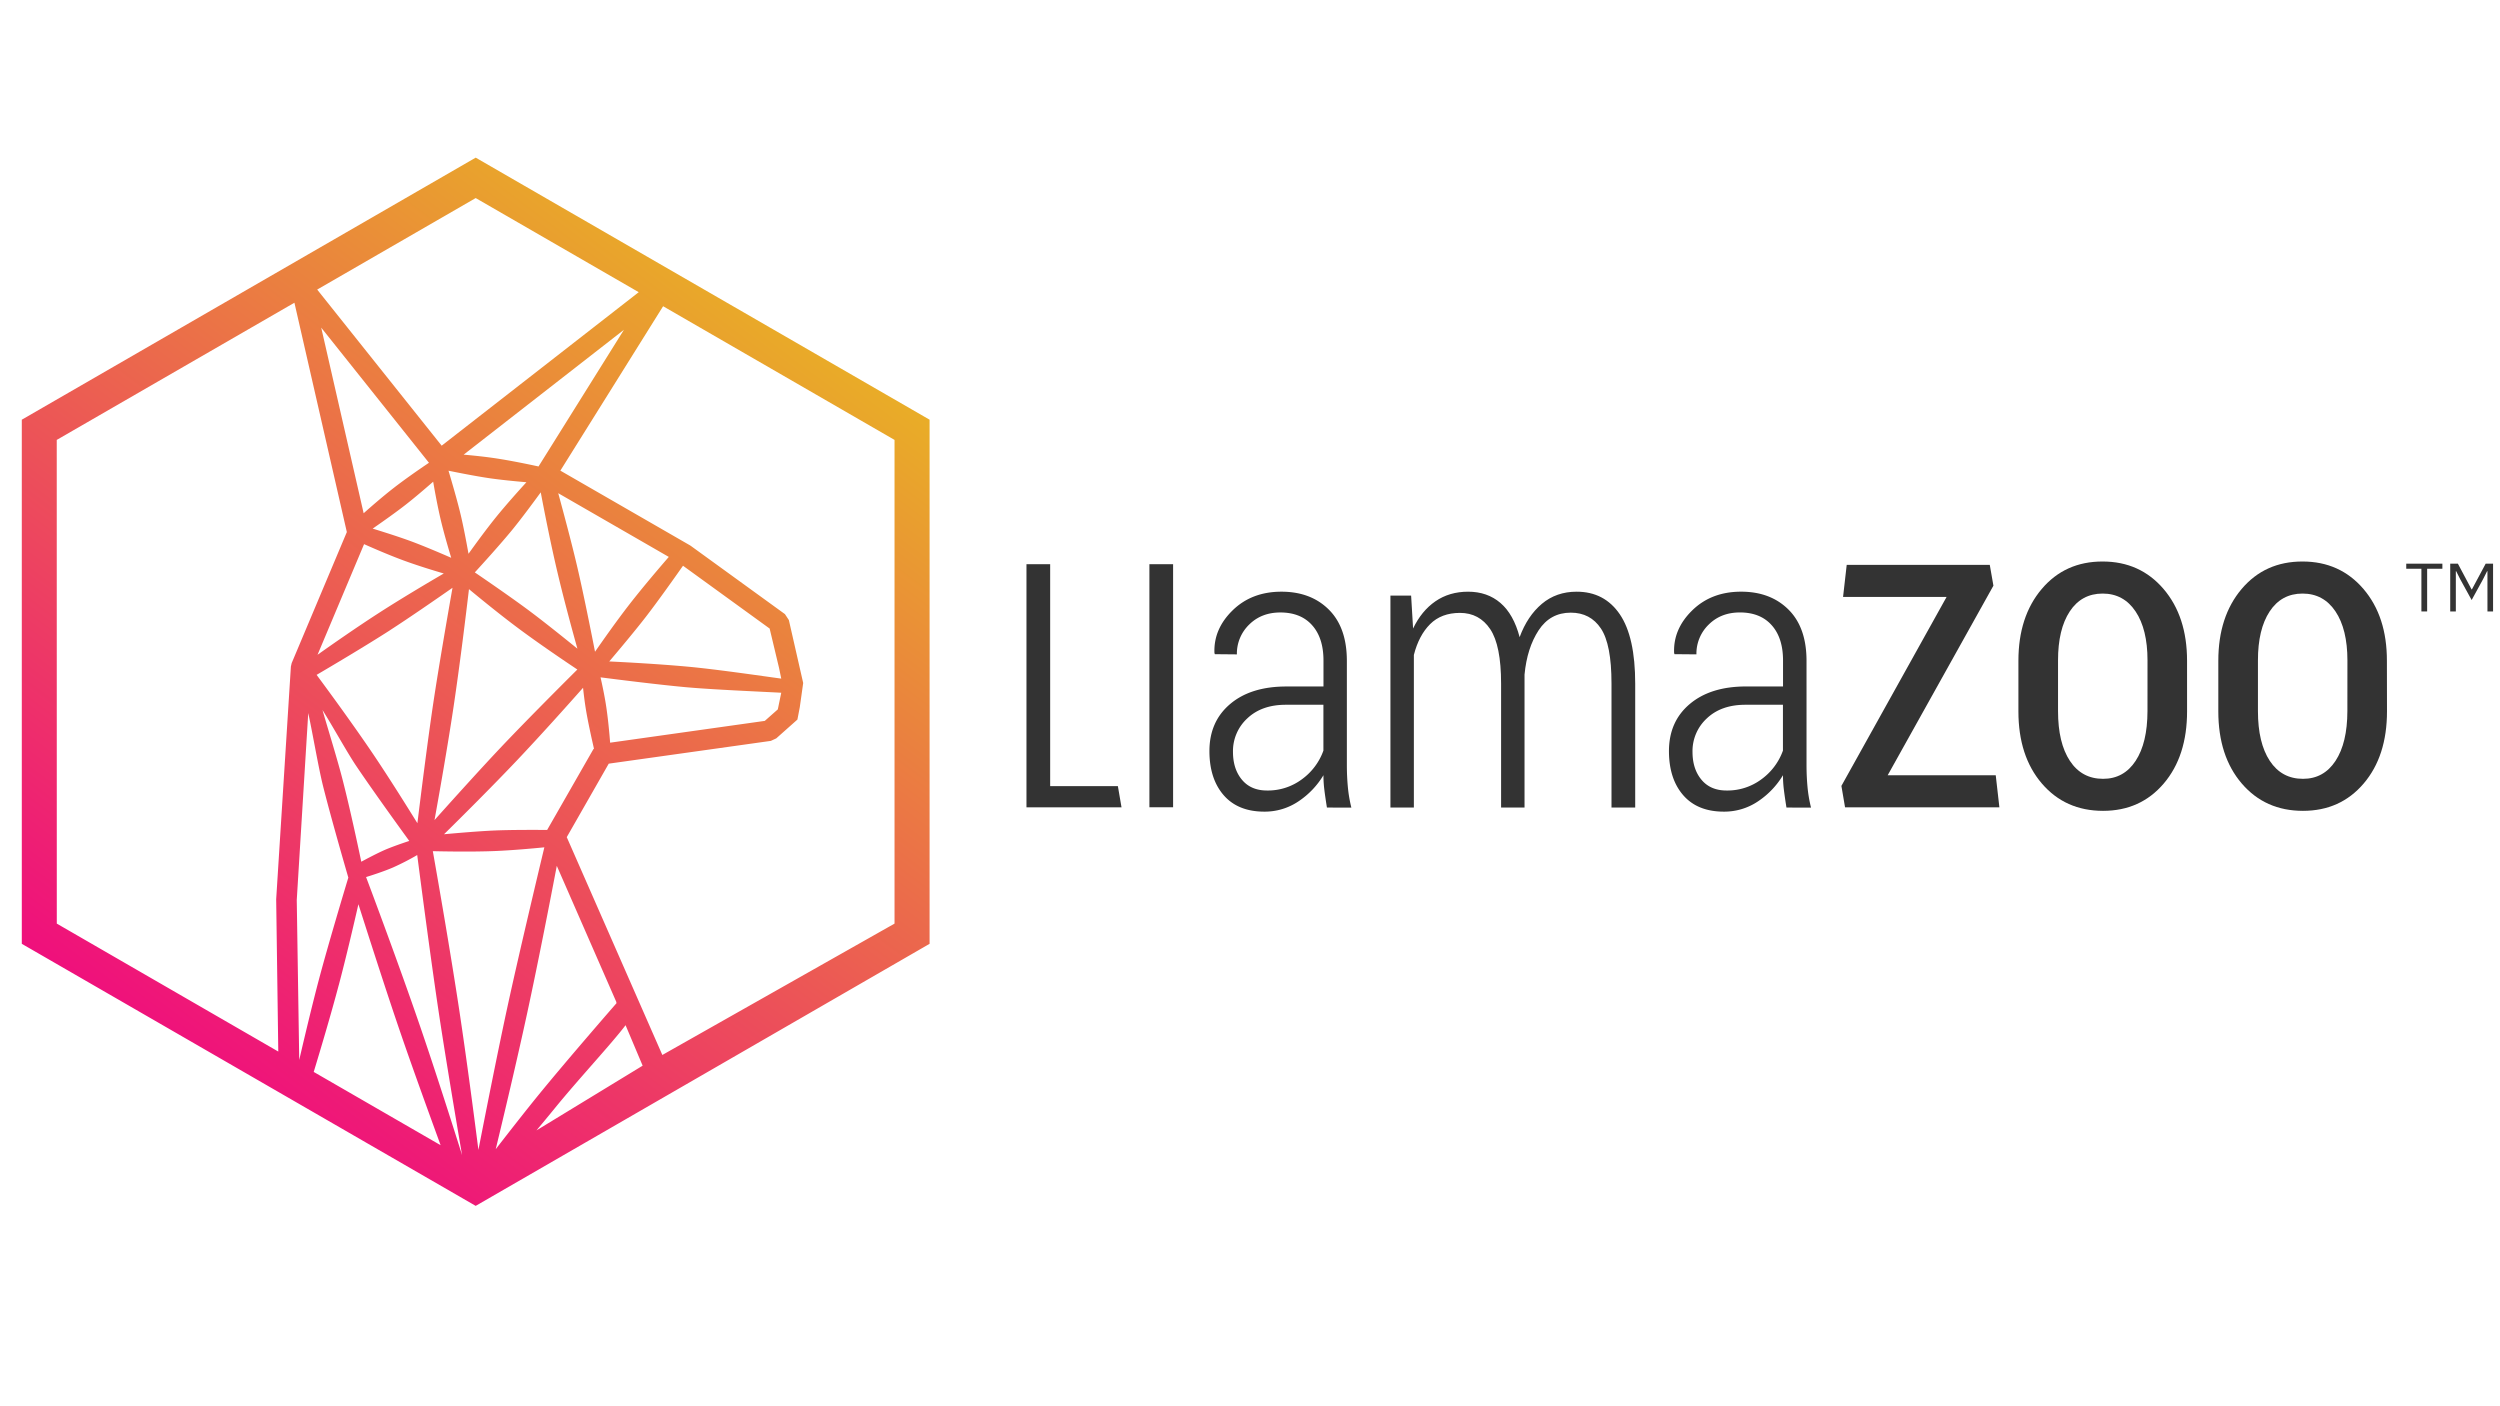 <svg xmlns="http://www.w3.org/2000/svg" xmlns:xlink="http://www.w3.org/1999/xlink" width="1920" height="1080" viewBox="0 0 1920 1080"><defs><linearGradient id="a" x1="629.61" y1="170.48" x2="133.84" y2="832.89" gradientUnits="userSpaceOnUse"><stop offset="0" stop-color="#e8bc1f"></stop><stop offset="1" stop-color="#ef0c7e"></stop></linearGradient></defs><path d="M365.33,121.07,16.74,322.33V724.85L365.33,926.11,713.92,724.85V322.33ZM490.54,224.4,339.2,342.28,243.6,222.39l121.73-70.28ZM600,521.17c-14.45-1.95-49.67-7.15-71.89-9.18-20.72-1.9-45.19-3.29-60.21-4,7.93-9.34,19.68-23.37,27.76-33.79,9.37-12.09,22.21-30.19,28.89-39.71l66.54,48.24L598.31,513Zm-2.64,23.63-10,8.84L468.58,570.38c-.6-7.72-1.67-19.33-3.23-29.18-1.08-6.87-2.66-14.49-4.13-21,14.53,1.87,44.77,5.67,65.45,7.56,20.05,1.84,58.23,3.44,73.33,4.27Zm-114.2-80.33c-9.31,12-19.57,26.54-26.18,36.07-2.7-13.78-8.8-44.53-13.64-65.15-4-17.27-10.45-41.3-14.61-56.61l84.91,48.93C506.23,436.25,493.38,451.3,483.16,464.47ZM301.9,666.19a198.78,198.78,0,0,0,18.52-9.52c3,23.29,10.83,83,16.81,122.62,5,33.06,12.85,79.81,17.64,107.84-7.31-23.27-20.42-64.48-32.23-98.91-16.18-47.21-38.2-105.9-41.5-114.64C284.78,672.46,294.48,669.4,301.9,666.19Zm-24.43-4.38c-3.2-15.26-8.63-40.44-14-61.62-3.93-15.64-11.73-40.76-15.81-54.91,7.56,11.91,19,32.75,26,43.09,12.56,18.64,32.09,45.68,40.66,57.47-4.47,1.48-12.9,4.35-18.59,6.81C289.89,655.18,281.57,659.59,277.47,661.81ZM352.85,776.7c-6.92-45.89-16.67-101.69-20.44-123,7.77.19,30.11.64,48.27-.13,12.57-.53,27.08-1.81,37.38-2.83-4,16.77-19.48,81.57-28.58,123.62-7.25,33.52-16.82,81.92-22.06,108.76C364,856.28,358.35,813.22,352.85,776.7Zm54.23-307.18c-12.84-9.61-31.84-22.7-42.42-29.92,5.33-5.82,20.15-22.11,29.31-33.38,6.67-8.21,15.33-19.88,21.32-28.11C418,392.49,423,417.83,428,439c4.85,20.68,11.46,44.93,15.44,59.18C433.15,489.84,418.21,477.84,407.08,469.52Zm36.33,44.67c-13,12.9-40,40-57.92,58.91-16.19,17.11-38.63,42-51.79,56.73,3.64-20.12,10.1-56.66,14.71-87.49,4.76-31.83,9.42-70.06,11.76-89.88,9.65,8,24.41,20,37.44,29.72C413.93,494.38,434.41,508.19,443.41,514.19ZM381.7,396.25c-7.77,9.56-16.26,21.19-21.88,29.05-1.64-9.12-3.9-21.08-6-29.89-2.46-10.4-6.66-24.84-9.37-33.9,9.06,1.85,22.36,4.45,32.06,5.85,8.17,1.17,19,2.25,27.77,3C397.82,377.44,389,387.33,381.7,396.25Zm-35.16,32.14c-8.7-3.79-21.7-9.32-31.26-12.84-8.53-3.14-20.19-6.85-29.06-9.58,7.54-5.22,17.91-12.54,25.24-18.27,6.44-5,14.65-12,21.22-17.76,1.47,8.54,3.52,19.56,5.77,29.11C340.78,408.88,344,420,346.54,428.39Zm-44.81-53.15c-7.67,6-16.09,13.28-22.45,18.94L246.7,251.64l82.74,103.77C322.19,360.29,310.93,368.06,301.73,375.24Zm-22.12,42.67c8.19,3.64,19.9,8.68,30.21,12.48s22.37,7.52,31,10.06c-12.19,7.11-32.72,19.27-49.67,30.2-16.6,10.69-35.68,24-47.28,32.23Zm20.06,66c14.89-9.6,35.6-23.93,47.85-32.48-3.69,21-10.61,60.89-14.75,88.54-4.36,29.15-9.75,72.24-12.21,92.27-8.27-13.38-21.73-34.87-33.76-52.74-16.34-24.24-37.86-53.41-43.64-61.2C253.13,512.46,281.44,495.69,299.67,483.94ZM248.19,604.05c5.79,23,15.75,57.62,19.33,69.93-3.09,10.22-15.52,51.6-22.64,78.48-4.88,18.42-11,44-15.07,61.6l-1.9-122.85,8.82-143.58C240.1,563,244.59,589.74,248.19,604.05Zm12,152.46c5.53-20.89,11.26-45.35,15.07-62.07,7.79,24.44,22,68.78,32.53,99.39,8.84,25.79,21.55,60.89,30.61,85.69l-97.46-56.28C245.84,807.09,254,779.8,260.17,756.51ZM414,840.42c-10,12.25-22.52,28.27-33.28,42.15,6.2-25.67,16.31-68.24,24.16-104.51,8.71-40.24,18.11-88.77,22.74-113.1L473.3,769.42l.15,1.06C472.54,771.52,435.78,813.71,414,840.42Zm66.43-53.09,13.12,31.11L412,868.15c4.8-5.73,9.57-11.47,14.07-17C444.26,828.78,470,801.21,480.45,787.33ZM420.21,637.4c-11-.08-28-.1-40.2.41-11.76.5-28,1.88-39,2.89C354,627.92,377.7,604.34,397,584c17.88-18.88,38.3-41.68,50.78-55.78.59,5.4,1.27,10.92,2,15.48,1.54,9.74,4.62,23.59,6.4,31.32l-.43.29Zm-6.63-279.15c-8.43-1.84-22.65-4.79-34.8-6.54-7.31-1.06-15.48-1.9-22.69-2.54l123.09-95.89Zm-370-20.4L226.11,232.49l40.26,176.13L224,509.28l-.6,2.65L212.11,690.59l1.61,117L43.62,709.33ZM687,709.33,508.68,810.22,435.27,642.93l32.24-56.44L592,569l4.15-1.92,16.26-14.45,1.82-9.45,2.62-18.64-11-48.32-3-4.57-72.28-52.4-.69-.45-99.52-57.35,78.91-126.26L687,337.85Z" fill="url(#a)"></path><path d="M806.53,603.73h52l2.8,16.31h-73V433.28h18.2Z" fill="#333"></path><path d="M900.94,620h-18.2V433.28h18.2Z" fill="#333"></path><path d="M1019.08,620.2q-1.35-8.43-2-13.84a88.69,88.69,0,0,1-.67-11,63.43,63.43,0,0,1-19.18,20.08,46.27,46.27,0,0,1-26.25,7.9q-20.16,0-31.14-12.57t-11-33.92q0-22.71,15.94-36.18T988,527.23h28.43v-20q0-17.3-8.73-27.07t-24.37-9.78q-14.6,0-24,9.33a31,31,0,0,0-9.4,22.86L933,502.41l-.3-.9q-.76-18.36,13.91-32.72t37.53-14.37q22.58,0,36.41,13.77t13.84,39.34V587.4q0,8.73.75,16.85a105,105,0,0,0,2.71,16ZM973.2,607.11a43.6,43.6,0,0,0,26.7-8.65,46.57,46.57,0,0,0,16.48-22v-35.2H987.49q-18.5,0-29.56,10.46a34.1,34.1,0,0,0-11,25.8q0,13.08,6.92,21.36T973.2,607.11Z" fill="#333"></path><path d="M1083.74,457.43l1.51,25.27q6.46-13.53,17.15-20.9t25.12-7.38q14.73,0,24.82,8.65t14.74,26.25q6-16.24,17.07-25.57t26.71-9.33q21.35,0,33.17,17.38t11.81,53.32V620.2h-18.21V524.82q0-29.93-8.12-42.12t-23.17-12.18q-15.79,0-24.67,13.54t-10.83,34V620.2h-18V525q0-29.33-8.35-41.81t-23.24-12.49q-14.29,0-22.94,8.65T1085.85,503V620.2h-18V457.43Z" fill="#333"></path><path d="M1372,620.2q-1.35-8.43-2-13.84a88.69,88.69,0,0,1-.67-11,63.43,63.43,0,0,1-19.18,20.08,46.28,46.28,0,0,1-26.26,7.9q-20.16,0-31.13-12.57t-11-33.92q0-22.71,16-36.18t43.17-13.46h28.44v-20q0-17.3-8.73-27.07t-24.37-9.78q-14.6,0-24,9.33a31,31,0,0,0-9.41,22.86l-16.84-.15-.3-.9q-.77-18.36,13.91-32.72t37.53-14.37q22.58,0,36.41,13.77t13.84,39.34V587.4q0,8.73.75,16.85a105,105,0,0,0,2.71,16Zm-45.88-13.09a43.6,43.6,0,0,0,26.7-8.65,46.64,46.64,0,0,0,16.48-22v-35.2h-28.89q-18.5,0-29.56,10.46a34.1,34.1,0,0,0-11,25.8q0,13.08,6.92,21.36T1326.12,607.11Z" fill="#333"></path><path d="M1449.73,595.42h83l2.8,24.62H1417l-2.8-16.47L1495,458.42h-79.52l2.8-24.62h109.87l2.8,16Z" fill="#333"></path><path d="M1679.67,546.34q0,34.38-17.9,55.39t-46.63,21q-29,0-47-21t-18-55.39V507.49q0-34,17.91-55.15t46.78-21.1q28.73,0,46.78,21.1t18.05,55.15Zm-30.38-39.12q0-23.93-9.18-37.64t-25.27-13.72q-16.24,0-25.27,13.72t-9,37.64v38.92q0,24.4,9.1,38.2t25.5,13.8q15.94,0,25-13.8t9.1-38.2Z" fill="#333"></path><path d="M1833.21,546.34q0,34.38-17.9,55.39t-46.64,21q-29,0-47-21t-18-55.39V507.49q0-34,17.9-55.15t46.78-21.1q28.74,0,46.79,21.1t18,55.15Zm-30.39-39.12q0-23.93-9.17-37.64t-25.28-13.72q-16.24,0-25.27,13.72t-9,37.64v38.92q0,24.4,9.1,38.2t25.49,13.8q15.94,0,25-13.8t9.1-38.2Z" fill="#333"></path><path d="M1864.05,436.8v32.79h-4.41V436.8H1848v-3.9h27.75v3.9Z" fill="#333"></path><path d="M1910.36,438.68h-.27l-3.1,6.15-8.77,16-8.78-16-3.1-6.15h-.26v30.91h-4.31V432.9h5.88l10.51,19.76h.26L1909,432.9h5.68v36.69h-4.31Z" fill="#333"></path></svg>